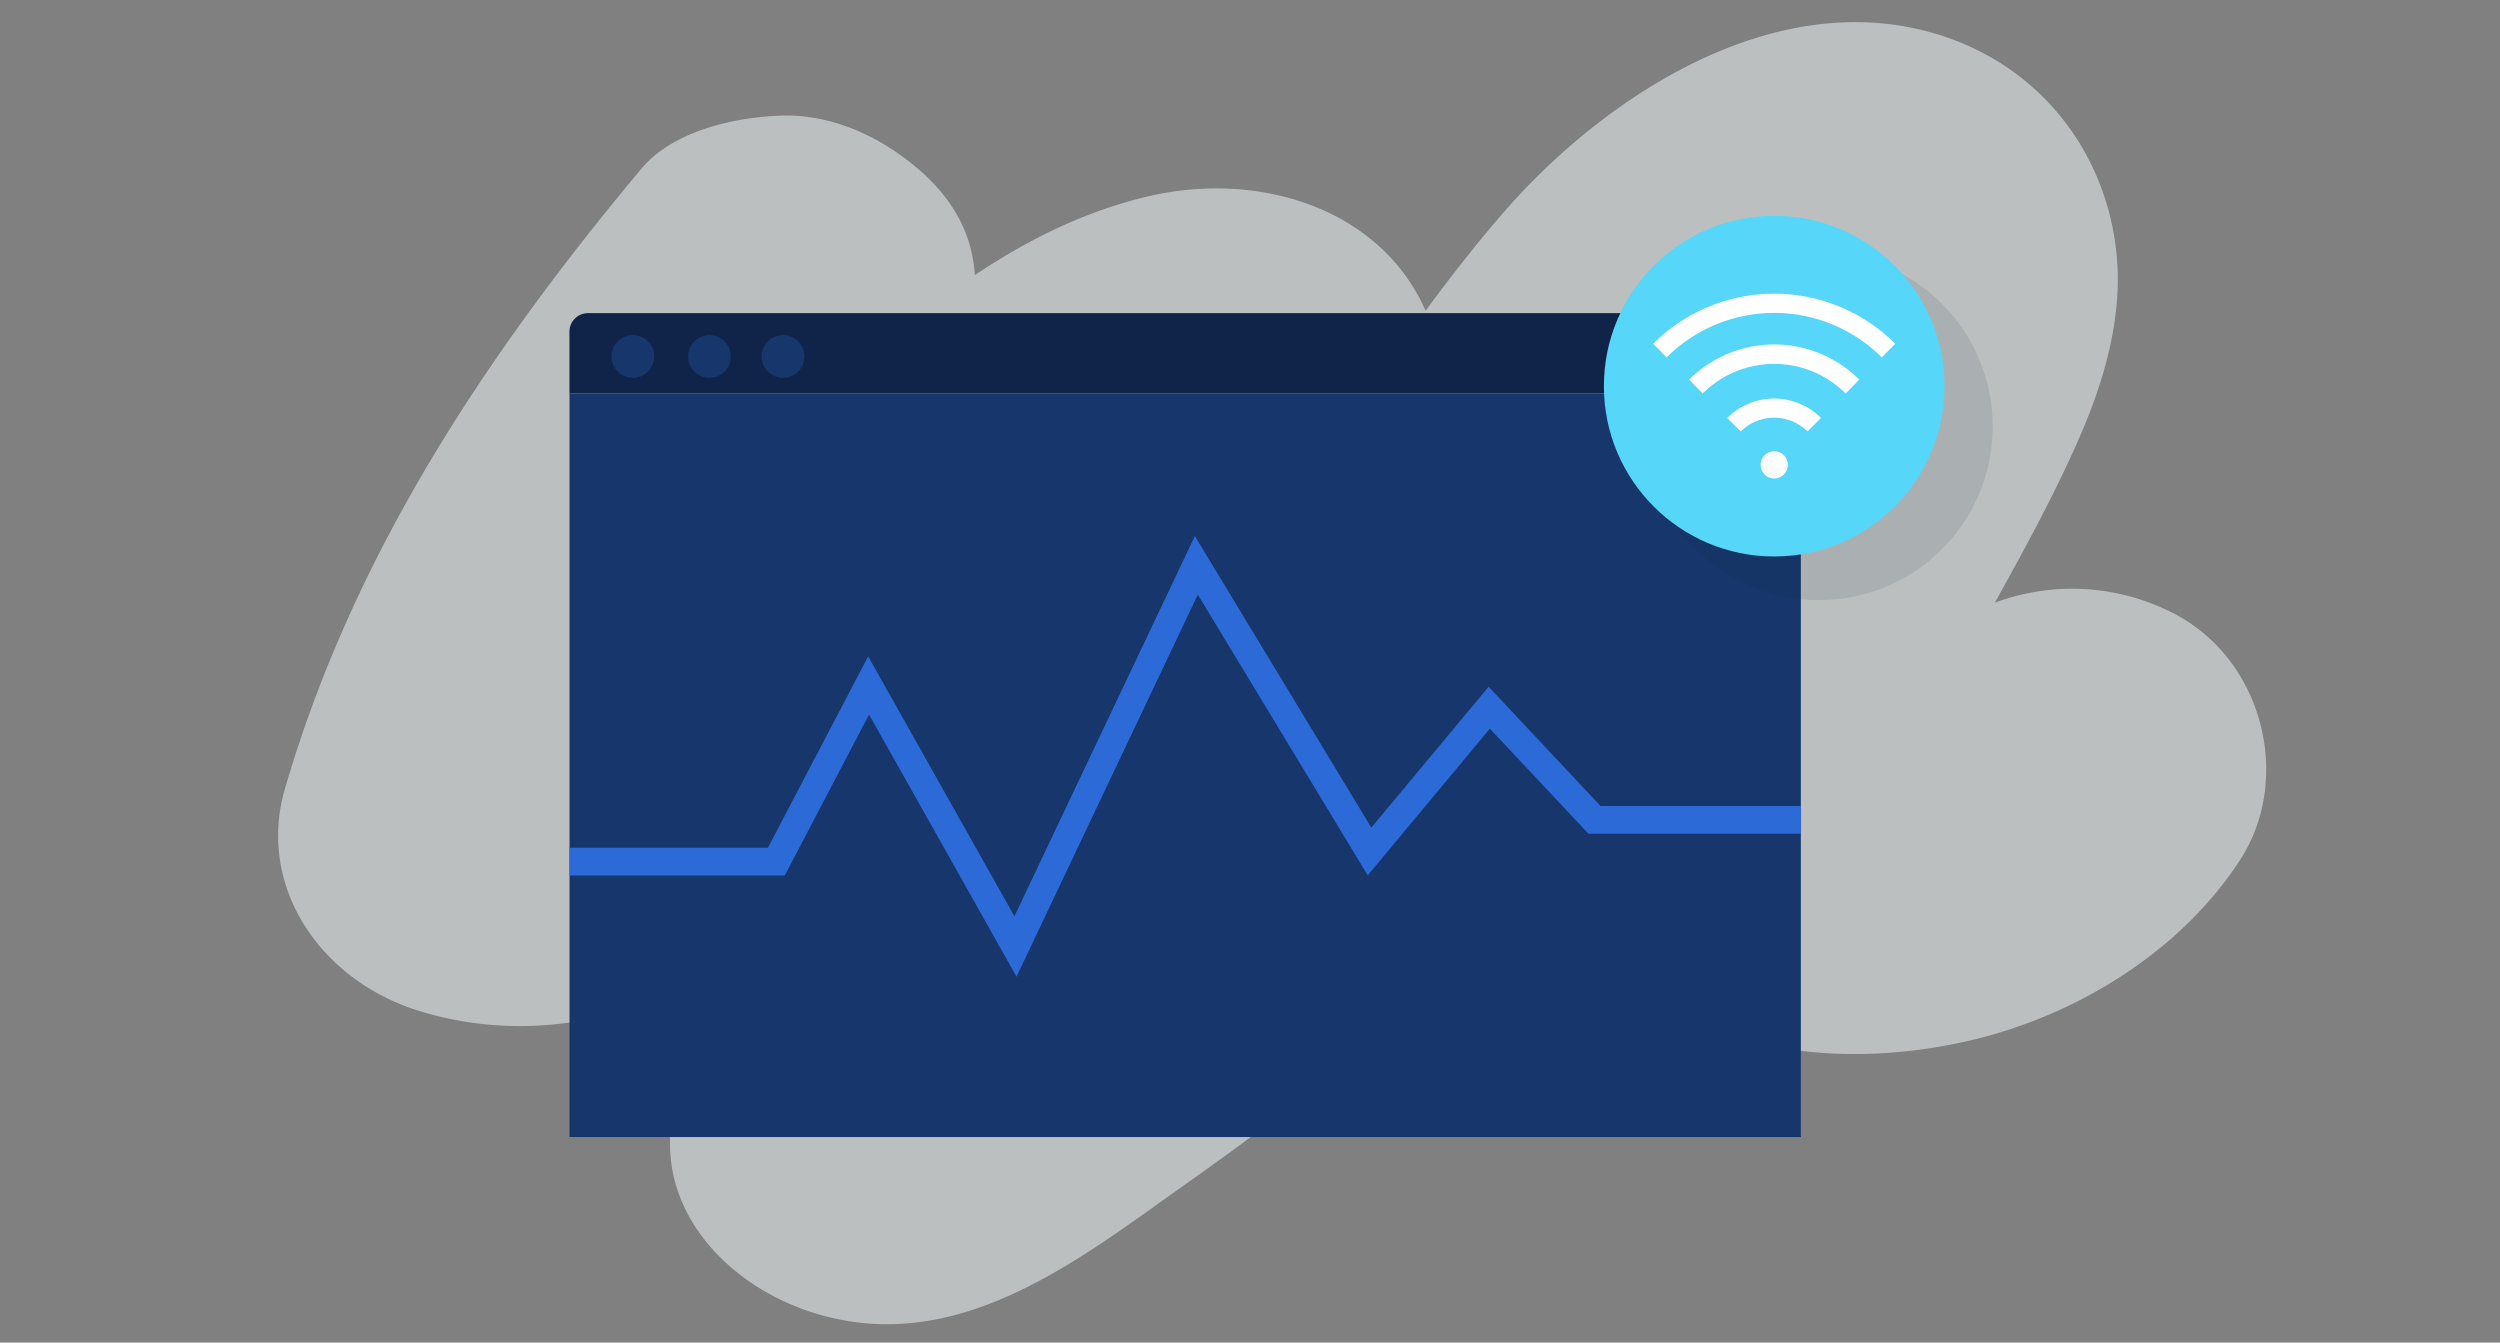 <?xml version="1.0" encoding="UTF-8"?>
<svg xmlns="http://www.w3.org/2000/svg" viewBox="0 0 540 290">
  <rect x="0" y="0" width="540" height="290" fill="#808080" stroke="none"/>
  <defs>
    <style>.cls-1{isolation:isolate;}.cls-2{fill:#e5e9eb;opacity:0.6;}.cls-3{fill:#0f2448;}.cls-4{fill:#16366c;}.cls-5{fill:none;stroke:#2c6bd7;stroke-miterlimit:10;stroke-width:6px;}.cls-6{fill:#002a3a;opacity:0.1;mix-blend-mode:multiply;}.cls-7{fill:#56d6f9;}.cls-8{fill:#fff;}</style>
  </defs>
  <g class="cls-1">
    <g id="Layer_1" data-name="Layer 1">
      <path class="cls-2" d="M468.79,132.13a47.79,47.79,0,0,0-37.89-1.95c6.62-12,13.19-23.92,18.59-36.46,4.89-11.32,8.49-23.83,7.88-36.11-1.16-23.23-16.21-44.28-41.14-50.84-34.77-9.14-70.43,15-91.22,38.84-6.07,7-11.7,14.18-17.08,21.52-9.66-22-35.79-30.39-60-24.7-13.53,3.18-25.92,9.33-37.37,17-.54-9.18-5-16.77-12.31-23-8-6.84-18.61-11.92-29.85-11.45-10.36.43-23.19,3.48-29.85,11.45-34.12,40.82-62.36,83.78-77,133.92C55.38,191.46,69.21,212,91,218.5c20.71,6.21,40.54,2.6,58.8-5.72a150.62,150.62,0,0,0-5.06,33.08c-.66,17.9,13.72,32.28,31,37.71,30.76,9.67,56.89-11.18,79.54-27.22,11.71-8.29,23.33-16.67,33.91-26.2,10.26-9.24,19.06-19.53,27.71-30.07,5.35-6.54,10.34-13.31,15.11-20.2,4.12,14.88,13.64,28.14,28.51,37.46,18.59,11.65,43.35,12.34,64.48,7.53,23.8-5.42,46.29-19.65,58.93-39.24C495.28,168.06,488.81,141.93,468.79,132.13Z"></path>
      <path class="cls-3" d="M127,67.64H385a4,4,0,0,1,4,4V84.95a0,0,0,0,1,0,0H123a0,0,0,0,1,0,0V71.64A4,4,0,0,1,127,67.64Z"></path>
      <rect class="cls-4" x="123.02" y="84.95" width="265.96" height="160.65"></rect>
      <circle class="cls-4" cx="136.71" cy="77" r="4.62"></circle>
      <circle class="cls-4" cx="153.25" cy="77" r="4.62"></circle>
      <circle class="cls-4" cx="169.13" cy="77" r="4.62"></circle>
      <polyline class="cls-5" points="123.02 186.11 167.69 186.11 187.62 148.06 219.34 204.44 258.41 122.11 295.82 183.92 321.68 152.86 344.41 177.09 388.98 177.09"></polyline>
      <circle class="cls-6" cx="392.92" cy="92.12" r="37.51"></circle>
      <circle class="cls-7" cx="383.23" cy="83.41" r="36.79"></circle>
      <path class="cls-8" d="M398.67,85a21.84,21.84,0,0,0-30.89,0L364.86,82a26,26,0,0,1,36.74,0Z"></path>
      <path class="cls-8" d="M376,93.2l-2.93-2.92a14.35,14.35,0,0,1,20.27,0l-2.92,2.92A10.22,10.22,0,0,0,376,93.2Z"></path>
      <path class="cls-8" d="M406.45,77.19a32.89,32.89,0,0,0-46.45,0l-2.92-2.93a37,37,0,0,1,52.3,0Z"></path>
      <circle class="cls-8" cx="383.23" cy="100.41" r="2.95"></circle>
    </g>
  </g>
</svg>
